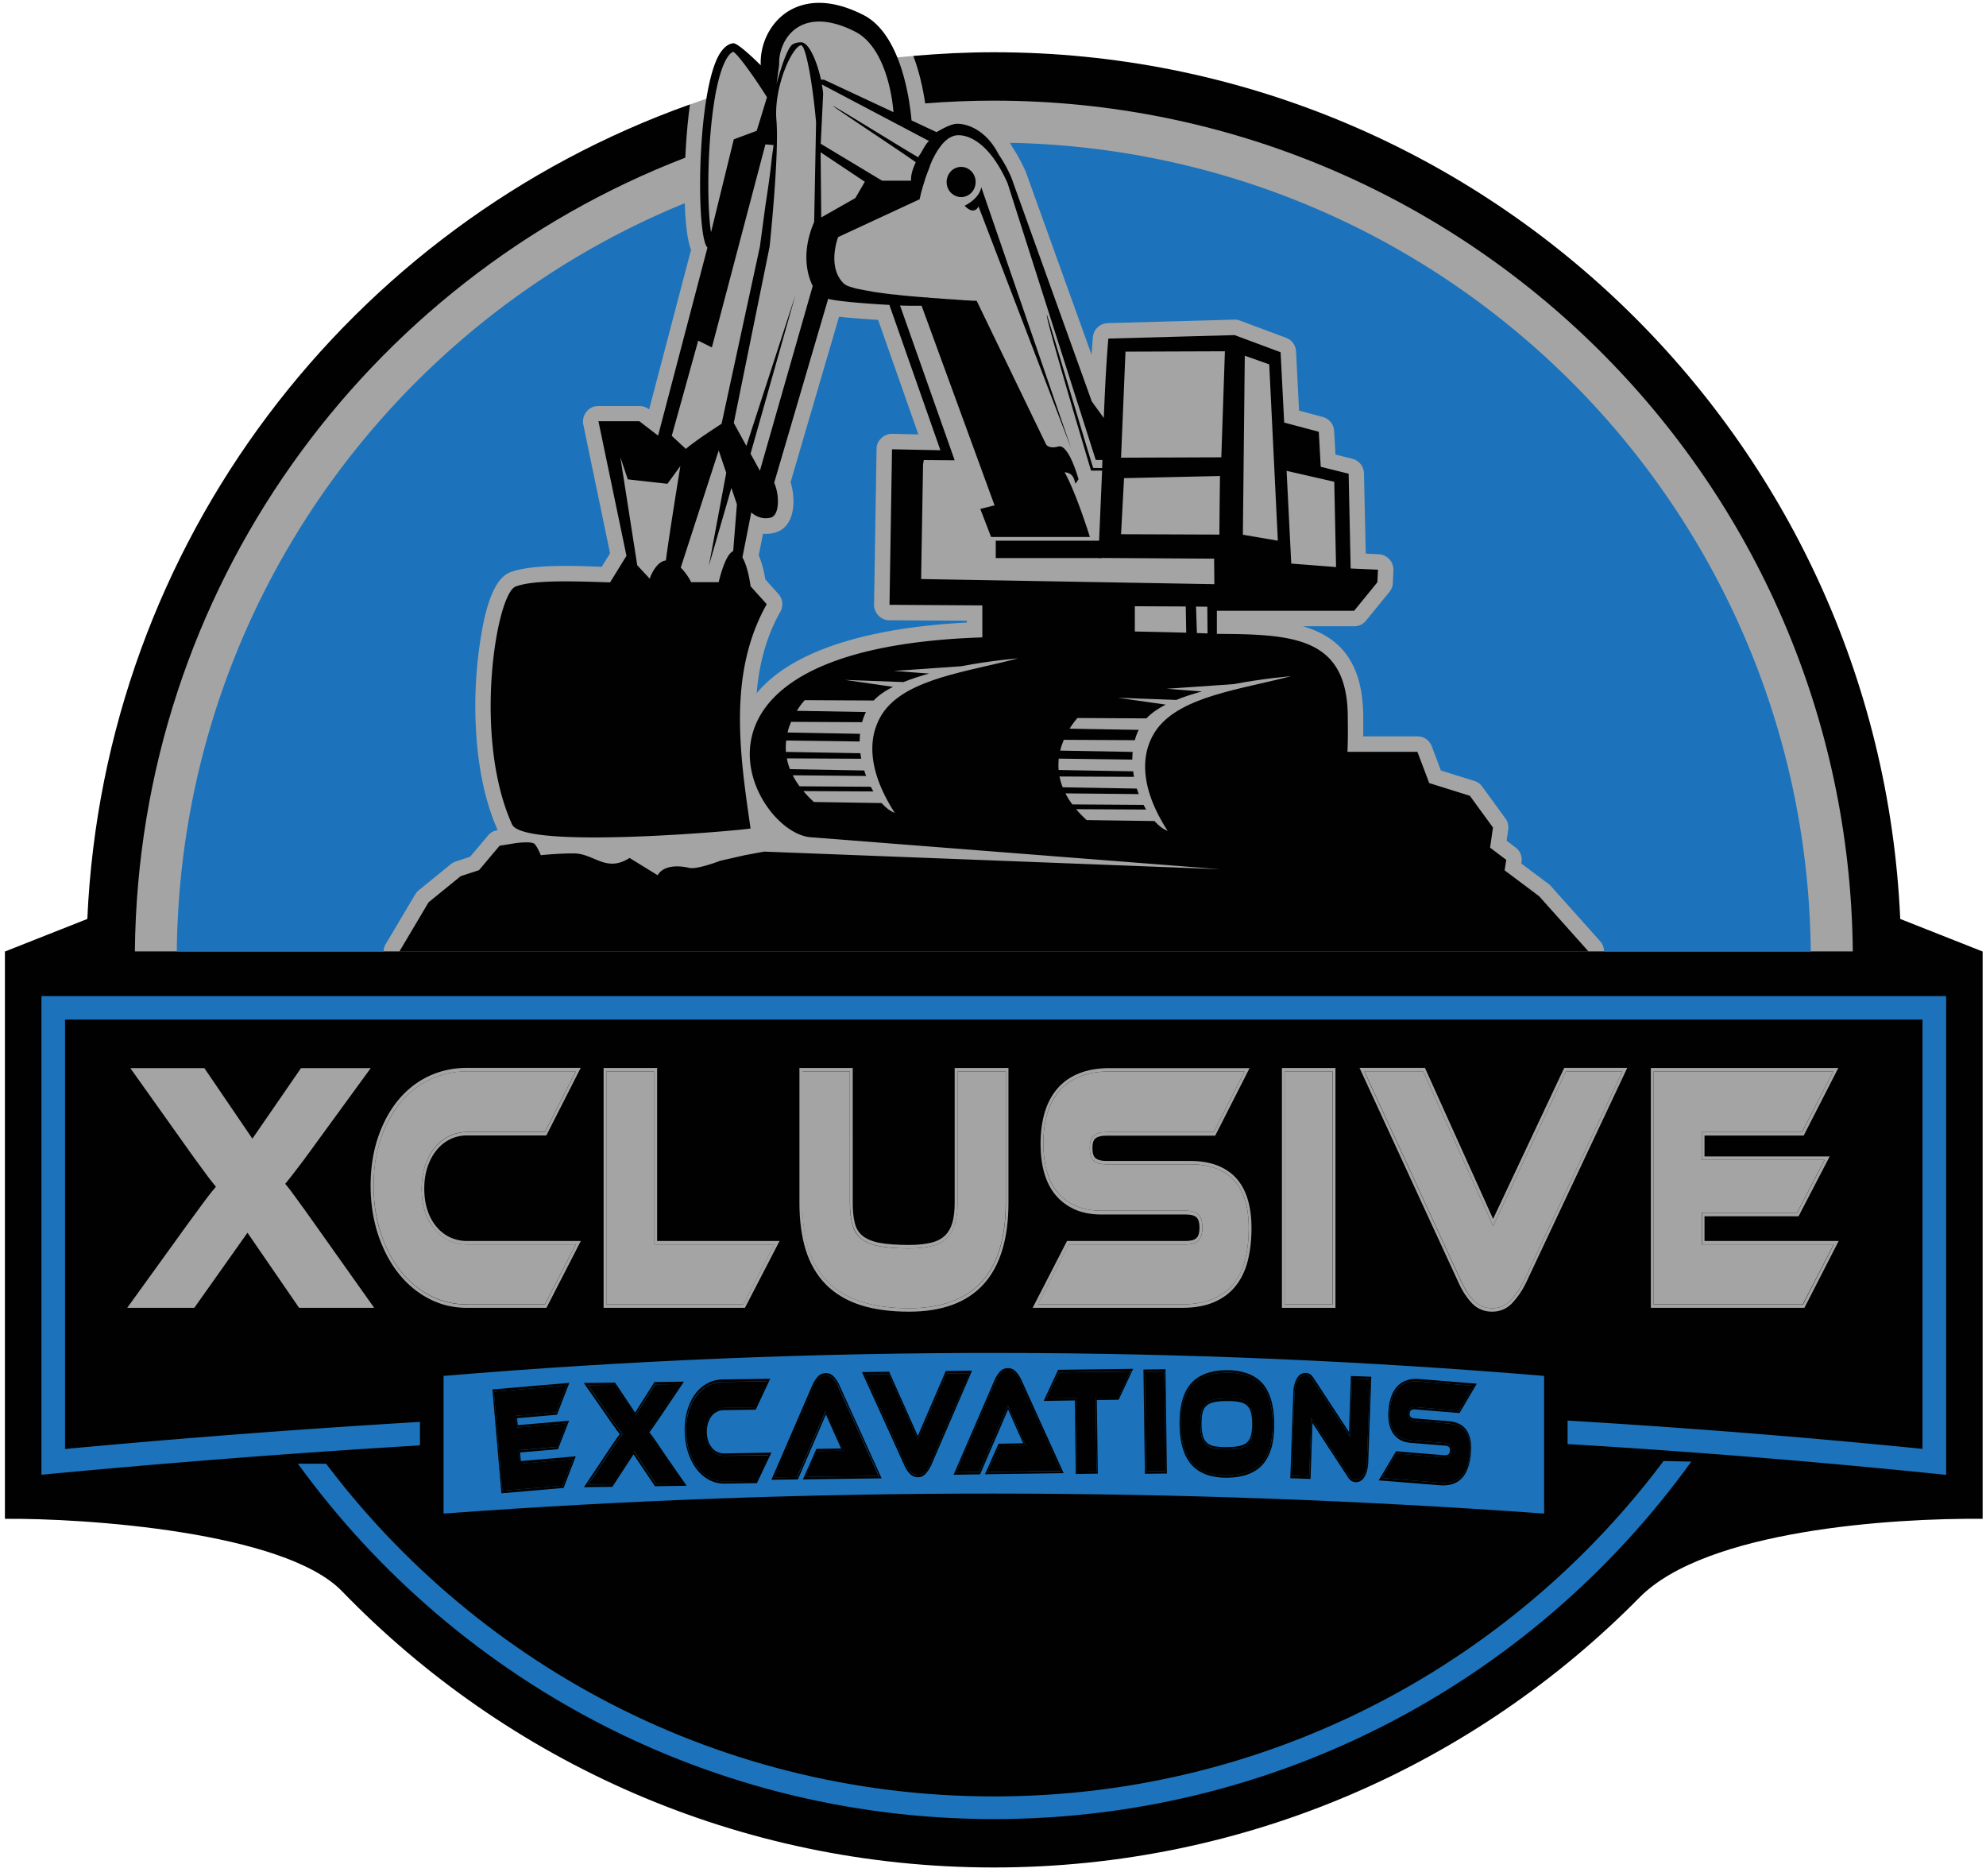 <?xml version="1.0" encoding="UTF-8"?>
<svg data-bbox="0.41 0.238 165.11 155.632" viewBox="0 0 165.8 156.56" xmlns="http://www.w3.org/2000/svg" data-type="color">
    <g>
        <path d="M154.79 72.42c2.24 36.74-32.16 67.26-71.82 67.26-37.22 0-68.71-26.31-72.34-60.27-.24-2.23.52-4.7.52-6.99 0-28.65 19.51-54.01 46.45-63.7 6.07-2.19 12.2-3.52 18.95-4.08 2.13-.18 4.24.52 6.42.52 39.66 0 69.55 30.18 71.82 67.26z" fill="#a4a4a4" fill-rule="evenodd" clip-rule="evenodd" data-color="1"/>
        <path d="M74.77 8.2c0 3.71-3.35 6.72-7.48 6.72-4.13 0-8.64-2.53-7.63-6.72.41-1.72.14-4.5 1.87-3.94.94.31 2.14 2.37 2.74 2.06.64-.33.26-1.75.62-2.74.47-1.27 1.66-2.11 2.39-2.11 4.14.01 7.49 3.01 7.49 6.73z" fill="#a4a4a4" data-color="1"/>
        <path d="M82.97 4.36c40.69 0 73.89 32.09 75.67 72.34l6.88 2.72v47.35c-7.5-.07-23.07.92-28.63 6.55-13.73 13.92-32.82 22.55-53.92 22.55-21.36 0-40.65-8.84-54.42-23.06-4.83-4.99-21.54-6.1-28.14-6.04V79.42l6.88-2.72v.01C8.69 45.26 29.26 18.79 57.6 8.72c-.17 1.23-.27 2.43-.33 3.37-.02.3-.04.67-.06 1.07-26.68 10.28-45.66 36.03-45.95 66.25h143.42C154.3 40.13 122.34 8.4 82.97 8.4c-1.93 0-3.84.08-5.73.23-.19-1.28-.5-2.66-.99-3.96 2.21-.2 4.45-.31 6.72-.31" fill-rule="evenodd" clip-rule="evenodd" fill="#010101" data-color="2"/>
        <path d="M142.46 120.18c-12.89 19.1-34.72 31.65-59.49 31.65-24.66 0-46.42-12.45-59.33-31.41l2.09-.3c12.63 18.03 33.55 29.82 57.24 29.82 23.83 0 44.87-11.94 57.47-30.16l2.02.4z" fill="#1c73bb" fill-rule="evenodd" clip-rule="evenodd" data-color="3"/>
        <path d="M63.17 57.86c3.72-4.49 12.14-5.62 17.55-5.9v-.15l-6.46-.04c-.36 0-.67-.13-.92-.39a1.29 1.29 0 0 1-.37-.93l.21-12.97c0-.36.14-.66.4-.91s.57-.36.92-.36l2.17.05-3.36-9.56c-.25-.02-.5-.03-.75-.05-.67-.05-1.64-.11-2.51-.22L66 40.25c.47 1.49.37 3.76-1.31 4.21-.32.09-.66.11-.99.09l-.36 1.8c.27.62.45 1.35.55 2.01l1.09 1.21c.37.42.44 1.01.16 1.5-1.2 2.12-1.77 4.42-1.97 6.79M32.03 79.41H14.76c.29-28.24 17.73-52.37 42.41-62.45.05 1.54.19 3.02.52 3.9l-3.5 13.32-.02-.02a1.26 1.26 0 0 0-.79-.27h-3.42c-.4 0-.75.16-1 .48-.25.31-.34.69-.26 1.08l2.23 10.73-.7 1.13c-2.3-.09-5.85-.23-7.65.46-1.61.62-2.2 3.96-2.44 5.44a35.73 35.73 0 0 0-.29 9.18c.24 2.34.74 4.75 1.7 6.9l-.04.01c-.32.05-.57.2-.78.45l-1.48 1.76-1.18.39c-.16.05-.29.12-.42.22l-2.68 2.18c-.13.1-.22.21-.3.34l-2.44 4.11c-.14.21-.2.44-.2.66zm52.29-67.49c36.82.71 66.48 30.59 66.85 67.49h-17.26c0-.31-.11-.61-.33-.86l-4.12-4.61c-.06-.07-.12-.12-.19-.17l-2.27-1.7.02-.11c.08-.48-.11-.94-.5-1.23l-.74-.56.13-.93c.05-.35-.03-.66-.24-.94l-1.93-2.65c-.17-.23-.39-.39-.66-.47l-2.79-.87-.76-2.02c-.2-.51-.66-.83-1.21-.83h-4.51v-1.55c0-4.74-2.05-6.77-5.04-7.64h4.28c.4 0 .75-.16 1-.48l1.94-2.38c.18-.22.28-.47.29-.76l.05-1.04c.03-.71-.52-1.32-1.24-1.35l-1.07-.05-.15-6.69c-.01-.59-.41-1.09-.98-1.23l-1.4-.35-.11-1.96c-.03-.57-.41-1.03-.95-1.18l-1.98-.53-.25-4.93c-.03-.53-.34-.96-.84-1.15l-3.84-1.43c-.17-.06-.31-.09-.49-.08l-10.54.29c-.66.02-1.2.52-1.25 1.18-.04.49-.08.97-.11 1.46l-5.48-15.23c-.01-.03-.02-.05-.03-.08-.32-.71-.69-1.4-1.12-2.05l-.18-.33z" fill="#1c73bb" fill-rule="evenodd" clip-rule="evenodd" data-color="3"/>
        <path d="M68.9 88.49c.67-.12 1.31.01 2.23-.47 1.39-.73 2.45-3.64 3.13-3.92.68-.28 2.7 1.32 3.13 1.75.14.14.52.66 1.11 1.37l-.1 5.99c-.01.36.12.67.37.93s.56.39.92.39l6.46.04v.15c-5.41.28-13.83 1.41-17.55 5.9.2-2.36.78-4.67 1.98-6.8.27-.49.21-1.08-.16-1.5l-1.08-1.21c-.11-.66-.29-1.4-.56-2.01l.12-.61zm-31.44 33.68H20.2c.02-1.36.07-2.7.17-4.05.57-.6 1.19-1.19 1.94-1.73 2.22-1.62 3.64-1.52 4.7-2.93 1.06-1.41 4.34-3.84 6.67-5.51 2.32-1.66 3.59-1.62 5.15-4.04 1.25-1.94 4.51-4.68 6.42-5.55-.21 2.26-.2 4.59.02 6.79.23 2.34.74 4.75 1.7 6.91l-.04.01c-.32.05-.58.2-.78.44l-1.48 1.76-1.19.39c-.16.05-.28.12-.41.22l-2.68 2.18c-.13.1-.21.21-.3.34l-2.44 4.11c-.13.21-.19.44-.19.66zm118.99-3.93c.09 1.3.14 2.61.16 3.94l-14.15-.16-3.76-.08-3.81-5.24a1.09 1.09 0 0 0-.19-.18l-2.27-1.7.02-.11c.08-.48-.11-.94-.5-1.23l-.74-.57.13-.92c.05-.35-.03-.66-.24-.95l-1.93-2.65c-.17-.23-.38-.39-.66-.47l-2.79-.87-.76-2.02c-.2-.51-.66-.83-1.21-.83h-4.5v-1.55c0-.38-.01-.76-.04-1.11.86-.46 3.5-1.44 4.83-2.35 1.44-.99 2.1-3.16 3.44-2.78 1.34.38 4.07 4.3 4.3 4.42.23.13.68 3.23 3.46 3.59 2.78.35 4.95 1.16 6.01 2.47 1.65 2.05 6.35 2.98 9.35 6.22.49.54 2.95 2.76 5.85 5.13z" fill-rule="evenodd" clip-rule="evenodd" fill="#010101" data-color="2"/>
        <path d="M3.46 83.14h159.01v39.96a730.87 730.87 0 0 0-31.6-2.57v-1.96c9.88.59 19.76 1.37 29.63 2.36V85.1H5.43v35.84c9.87-.92 19.75-1.67 29.63-2.26v1.96c-10.53.63-21.07 1.45-31.6 2.45V83.14z" fill="#1c73bb" fill-rule="evenodd" clip-rule="evenodd" data-color="3"/>
        <path d="M37.03 126.33c30.62-2.25 61.25-2.2 91.88 0v-11.49c-29.95-2.49-60.54-2.62-91.88 0v11.49" fill="#1c73bb" fill-rule="evenodd" clip-rule="evenodd" data-color="3"/>
        <path fill="#010101" d="M91.98 45.13v1.45h-8.85v-1.45h8.85z" data-color="2"/>
        <path d="M77.64 13.82c.04-.1.09-.21.13-.31.01-.02.01-.03.02-.05.05-.11.1-.22.16-.32.01-.03.03-.05.04-.08.05-.1.11-.21.17-.31.01-.02.02-.03.03-.05.05-.09.11-.18.17-.27.01-.02.02-.03.04-.05.06-.09.13-.17.19-.26.02-.02.03-.04.05-.06.07-.08.14-.16.21-.23.01-.01.01-.02.02-.02l.21-.18c.01-.01.03-.02.04-.03.08-.06.16-.11.24-.14.01-.01.03-.02.05-.03.08-.04.17-.07.26-.1.52-.13 1.48 0 2.53 1.02.63.61 1.3 1.55 1.92 2.95l7.29 22.88.07.21h.55c0 .22-.01.44-.02.67 0 .02-.37-.01-.74 0-.04 0-3.83-12.79-3.87-12.78-.22 0 3.68 12.97 3.68 12.99 0 .03.93-.01.93.02l-.03.66-.2 4.64-.08 1.98 9.66.06.02 2.13-24.48-.43.16-9.55.06-.38 2.58.02-4.56-12.92c.42.02.76.02.97.02h.83l6.09 16.66-1.19.3.9 2.34h8.25s-1.15-3.69-2.11-5.4c.36.02.69.18.83.7l.07.26.26-.38c-.02-.06-.29-1.04-.68-1.81 0-.01 0-.01-.01-.02a3.585 3.585 0 0 0-.35-.56c-.02-.03-.05-.05-.07-.08-.02-.03-.05-.05-.07-.08a.435.435 0 0 0-.07-.06c-.03-.02-.05-.04-.08-.06l-.06-.03c-.03-.02-.07-.02-.1-.03-.01-.01-.03-.01-.05-.01a.257.257 0 0 0-.15.01c-.89.24-1.05-.24-1.05-.24L81.63 25.3l-.09-.19s-.04 0-.1-.01h-.18c-.04 0-.08 0-.12-.01h-.1c-.03 0-.06 0-.09-.01-.07 0-.15-.01-.23-.01h-.08c-.05 0-.1-.01-.15-.01-.03 0-.05 0-.07-.01-.18-.01-.38-.02-.6-.04-.03 0-.05 0-.08-.01-.22-.01-.46-.03-.72-.04-.01 0-.03 0-.05-.01-.18-.01-.35-.02-.54-.04-.09-.01-.19-.01-.28-.02h-.04c-.18-.01-.36-.03-.55-.04-.01 0-.03 0-.04-.01-.1-.01-.2-.02-.3-.02h-.03c-.19-.02-.39-.03-.59-.05h-.04c-.3-.03-.61-.05-.91-.08-.03 0-.05-.01-.08-.01-.24-.02-.49-.05-.73-.08l-.01-.02-.01.02c-.04-.01-.08-.01-.12-.01-.04-.01-.07-.01-.11-.01-.28-.03-.56-.07-.82-.1h-.01c-.04-.01-.08-.01-.12-.02-.04-.01-.07-.01-.1-.01-.05-.01-.1-.01-.15-.02-.04 0-.07-.01-.11-.02h-.03c-.11-.02-.23-.03-.34-.05-.01 0-.02-.01-.03-.01l-.16-.03c-.06-.01-.12-.02-.17-.03-.07-.01-.13-.02-.2-.04h-.03l-.17-.03c-.01 0-.01 0-.02-.01-.08-.01-.15-.03-.22-.04-.01-.01-.03-.01-.05-.01-.03 0-.05-.01-.07-.01-.07-.02-.13-.03-.2-.04-.02-.01-.03-.01-.05-.01-.01 0-.02-.01-.04-.01-.09-.02-.17-.05-.25-.07-.03-.01-.05-.01-.07-.02-.06-.02-.12-.04-.17-.05-.02-.01-.04-.01-.06-.02-.07-.02-.13-.05-.19-.07-.01-.01-.02-.01-.03-.01-.05-.02-.09-.05-.12-.07-.01-.01-.02-.01-.04-.02-.04-.03-.08-.05-.11-.08-1.46-1.39-.49-3.89-.49-3.89l6.81-3.16v-.04c0-.02.01-.04.02-.08s.02-.08.03-.13c0-.01 0-.02.01-.03.01-.04.02-.09.03-.14v-.01c.01-.07.04-.14.06-.22 0-.01.01-.03.01-.04.02-.08.05-.16.07-.26 0-.01 0-.02.01-.03.02-.09.05-.17.08-.26 0-.02.01-.04.02-.06l.09-.3c.01-.02.01-.05.02-.07.03-.1.07-.21.11-.32 0-.01 0-.01.01-.02.04-.11.08-.22.12-.32.01-.03.02-.05.03-.08.04-.11.09-.22.13-.33-.01-.03 0-.05.01-.07m23.17 39.05c-.36-.01-.53-.02-.89-.03l-.07-2.21.94.01.02 2.23zm-1.82-2.25.04 2.19c-1.72-.05-3.2-.08-4.29-.1V50.6l4.25.02zM68.56 18.15l-.05-5.44 3.69 2.46-.79 1.36-2.85 1.62zm8.31-5.36c-.09.14-.13.18-.21.33-.02.05-7.09-4.34-7.12-4.28-.03.06 6.94 4.65 6.91 4.71-.25.53-.42 1.06-.39 1.53h-2.42L68.52 12l.2-4.19c-.02-.23-.06-.49-.11-.76l8.95 4.72c-.25.19-.58.84-.69 1.02zM64.83 7l.22-1.6c-.05-1.02.4-2.38 1.52-3.1 1.2-.77 2.87-.65 4.82.34 2.24 1.14 3.04 4.67 3.2 6.72l-5.8-2.71h-.25c-.32-1.47-.99-3.12-1.66-3.12-.18 0-.61.04-.81.26-.56.6-1.24 3.21-1.24 3.21zm3.02 16.87-4.41 15.42-.78-1.42 3.75-13.26-4.1 12.61-1.05-1.92 2.99-14.71c.01-.08.81-7.74.57-10.55-.2-2.34.86-5.12 1.68-6.01.2-.22.33-.25.38-.25.37 0 .94 2.95 1.25 6.43l-.16 8.32c-1.27 2.93-.32 4.94-.12 5.34zM60.62 4.96c.2-.35.4-.57.6-.64.41.24 1.74 2.1 2.81 3.79-.06.21-.79 2.6-.86 2.81l-1.91.71-1.9 7.75c-.49-3.05-.23-11.75 1.26-14.42zm-2.33 23.47 1.14.57 4.47-16.95.68.06-.15 1.12c-.13 1.29-.34 2.7-.53 3.93l-.46 3.42-3.2 14.79s-2.29 1.47-2.98 2.1l-.95-.88-.15-.14-.08-.07 2.21-7.95zm-2.7 18.35c-.65.07-1.09.89-1.27 1.3-.05.13-.08.22-.08.22l-1.04-1.12-1.41-9.02.62 1.85 3.31.37 1.08-1.48c0-.01-.9 5.51-1.21 7.88zm5.62-.78c-.7.28-1.21 2.59-1.21 2.59h-2.3s-.32-.68-.87-1.21L60 37.6l.63 1.86-1.45 7.76 1.88-6.49.46 1.36-.31 3.91zm40.59-1.38-8.21-.03.25-4.68 8.01-.18s-.04 2.97-.05 4.89zm.16-6.45-8.37.03.37-8.85 8.3-.03-.3 8.85zm1.8 6.46.16-14.94c1.47.52 1.92.68 2.04.72l.72 14.72-2.92-.5zm-41.1 24.52c-.9-6.21-1.9-12.95 1.35-18.72l-1.35-1.5s-.18-1.54-.68-2.41l.74-3.75s.68.68 1.63.43c.77-.21.71-1.99.28-2.9l4.51-15.36c.65.2 3.22.41 5.11.51l4.26 12.13-4.04-.08-.21 12.98 7.75.05v2.67c-27.45.9-19.24 16.3-14.34 16.68l34.19 2.67-38.07-1.47-1.61.3-2.07.47c-.61.24-2.03.71-2.56.59-.9-.21-2.13-.25-2.65.61l-2.34-1.44c-1.98 1.26-2.95-.38-4.67-.38-1.39 0-2.74.15-2.74.15s-.34-.84-.58-.98c-.32-.19-1.5-.03-1.5-.03l-1.36.22-1.72 2.04-1.53.5-2.68 2.18-2.44 4.11h99.28l-4.12-4.61-2.89-2.17.14-.87-1.35-1.02.24-1.68-1.93-2.65-3.39-1.06-.99-2.61h-5.84c.06-1.14.03-2.29.03-2.84 0-6.71-4.46-6.98-10.93-7v-1.93h11.46l1.94-2.38.05-1.05-2.28-.1-.17-7.91-2.33-.58-.16-2.92-2.89-.77-.3-5.87-3.84-1.43-10.54.29c-.19 2.21-.29 4.42-.38 6.63l-1-1.38-6.72-18.7c-.33-.76-.69-1.38-1.05-1.91-1.24-2.42-3.14-2.65-3.68-2.55-.36.07-.86.29-1.51.68l-2.09-.98c-.17-1.9-.93-7.23-4.02-8.8C68.95-.34 66.9.24 65.73.99c-1.43.93-2.3 2.68-2.22 4.46 0 0-1.83-1.84-2.28-1.84l-.09.01c-.42.08-.8.42-1.13.99-1.73 3.11-1.9 13.7-1.11 15.78.05.12.1.21.16.28l-4.12 15.69-1.56-1.2h-3.42l2.34 11.23-1.37 2.22c-3.29-.11-6.43-.21-7.89.35-1.61.62-3.59 12.58-.29 19.85.95 2.13 19.15.5 19.91.34zm17.87-51.98s1.22-.55 1.39-1.55l7.51 21.81-7.74-20.2s-.34.8-1.16-.06zm.92-1.98c0 .7-.54 1.26-1.21 1.26-.32 0-.63-.14-.86-.37-.23-.24-.35-.55-.35-.89 0-.33.13-.65.35-.89.23-.24.54-.37.86-.37.67 0 1.21.57 1.21 1.26zm26.35 31.85-.39-7.74 1.75.4 2.23.51.15 7.12-3.74-.29z" fill="#010101" data-color="2"/>
        <path d="M107.78 56.44s-2.2.17-4.78.66l-5.61.39 2.95.22c-.75.21-1.48.44-2.14.71l-4.88-.18 4 .57c-.66.34-1.21.72-1.61 1.15l-5.76-.03s-.31.33-.66.89l5.77.1c-.13.27-.24.56-.32.86l-5.93-.03c-.12.28-.22.57-.3.9l6.05.11c-.02.21-.03.43-.03.64l-6.14-.08c-.03.3-.04.62-.01.95l6.22.11c.02.15.05.31.07.46l-6.22-.03c.06.29.14.59.27.9l6.19.11c.05.16.1.31.16.46l-6.12-.06c.15.3.34.61.57.92l5.95.04c.07.14.14.27.21.39l-5.84-.03c.25.3.54.6.88.91l5.66.08c.35.39.72.68 1.1.82-2.52-3.9-2.18-6.75-.88-8.52 2.04-2.71 6.92-3.28 11.18-4.39m-22.77-1.49s-2.21.17-4.78.66l-5.6.39 2.94.22c-.75.21-1.47.44-2.14.71l-4.88-.18 4 .58c-.66.33-1.21.71-1.61 1.14l-5.76-.03s-.31.33-.66.89l5.77.1c-.13.27-.24.56-.32.85l-5.93-.03c-.11.27-.22.57-.29.89l6.05.11c-.02.21-.03.43-.03.64l-6.14-.08c-.03.3-.04.62-.02.95l6.22.11c.02.15.04.31.07.46l-6.21-.03c.05.29.14.6.26.9l6.2.11c.05.16.1.31.16.46l-6.13-.06c.15.3.34.61.57.92l5.95.04c.07.14.14.27.21.39l-5.84-.03c.25.3.54.6.87.91l5.66.09c.35.39.72.68 1.1.82-2.52-3.91-2.17-6.75-.87-8.52 2.05-2.7 6.92-3.26 11.18-4.38z" fill="#a4a4a4" fill-rule="evenodd" clip-rule="evenodd" data-color="1"/>
        <path d="M10.62 109.16h5.6l4.44-6.27 4.31 6.27h6.27l-4.49-6.33-1.3-1.83c-.35-.48-.64-.88-.87-1.2-.24-.32-.43-.58-.57-.75-.07-.09-.14-.17-.2-.24.07-.08.14-.17.21-.26.15-.18.34-.42.55-.7.22-.28.49-.64.8-1.05.31-.42.68-.92 1.14-1.56l4.44-6.09h-5.82l-4.06 5.89-4.01-5.89h-6.18l4.31 6.06c.52.73.93 1.31 1.26 1.76l.83 1.13c.23.31.41.54.55.71l.2.24a20.475 20.475 0 0 0-.77.96c-.21.28-.48.64-.83 1.12-.33.45-.75 1.02-1.24 1.7l-4.57 6.33" fill="#a4a4a4" data-color="1"/>
        <path d="M33.24 106.24c.71.91 1.57 1.63 2.54 2.14.98.52 2.06.78 3.21.78h6.63l2.87-5.58h-9.5c-.51 0-.99-.11-1.43-.31-.43-.21-.81-.5-1.13-.89a4.01 4.01 0 0 1-.74-1.37c-.18-.53-.27-1.14-.27-1.8 0-.65.09-1.26.27-1.8.18-.54.43-1.01.75-1.4.31-.39.69-.7 1.12-.91.44-.22.92-.33 1.42-.33h6.63l2.87-5.64h-9.5c-1.14 0-2.22.24-3.2.7-.99.47-1.84 1.15-2.55 2.01-.71.87-1.27 1.91-1.68 3.12-.4 1.2-.61 2.54-.61 3.99 0 1.45.21 2.81.61 4.05.42 1.25.98 2.34 1.69 3.24zm-1.46-11.16c.39-1.17.93-2.18 1.63-3.02.69-.85 1.51-1.49 2.47-1.95.96-.46 1.99-.68 3.11-.68h9.08l-2.58 5.06h-6.5c-.54 0-1.04.12-1.51.35-.46.23-.86.56-1.2.97-.34.42-.6.92-.79 1.49-.19.58-.29 1.22-.29 1.92s.09 1.34.28 1.91c.18.57.45 1.06.79 1.47.34.41.74.72 1.21.95.46.22.97.33 1.51.33h9.08l-2.58 5h-6.5c-1.12 0-2.16-.25-3.11-.75a7.8 7.8 0 0 1-2.47-2.08c-.69-.88-1.23-1.93-1.63-3.14-.4-1.21-.59-2.52-.59-3.94s.2-2.72.59-3.89z" fill="#a4a4a4" data-color="1"/>
        <path d="M33.41 106.04c.69.88 1.51 1.57 2.47 2.08.96.5 1.99.75 3.11.75h6.5l2.58-5h-9.08c-.54 0-1.04-.11-1.51-.33-.46-.23-.87-.54-1.21-.95-.35-.41-.61-.89-.79-1.47-.19-.57-.28-1.21-.28-1.91 0-.69.1-1.33.29-1.92.19-.58.45-1.08.79-1.49.34-.42.74-.74 1.2-.97.46-.23.97-.35 1.51-.35h6.5l2.58-5.06h-9.08c-1.12 0-2.16.23-3.11.68-.95.46-1.78 1.1-2.47 1.95-.69.84-1.23 1.85-1.63 3.02-.4 1.17-.59 2.46-.59 3.88 0 1.41.2 2.73.59 3.94.4 1.22.94 2.27 1.63 3.15z" fill="#a4a4a4" data-color="1"/>
        <path d="M65.08 103.58H54.86V89.14h-4.47v20.02h11.8l2.89-5.58zm-14.46 5.29V89.43h4v14.44h10.02l-2.59 5H50.62z" fill="#a4a4a4" data-color="1"/>
        <path fill="#a4a4a4" d="M54.63 103.87V89.43h-4.01v19.44h11.44l2.59-5H54.63z" data-color="1"/>
        <path d="M68.95 107.21c.75.76 1.72 1.34 2.86 1.71 1.13.37 2.51.56 4.08.56 5.51 0 8.3-3.06 8.3-9.1V89.14H79.7v11.25c0 .64-.06 1.2-.19 1.65-.12.43-.32.79-.59 1.06-.28.28-.66.49-1.14.61-.5.13-1.13.2-1.89.2-1.02 0-1.85-.06-2.48-.18-.61-.12-1.08-.32-1.41-.59-.32-.27-.52-.6-.63-1.03-.12-.45-.18-1.03-.18-1.71V89.14h-4.45v11.25c0 1.5.18 2.83.53 3.95.36 1.14.92 2.1 1.68 2.87zm-1.97-17.78h3.98v10.96c0 .72.07 1.32.2 1.8s.37.88.72 1.18c.36.3.86.51 1.5.64.65.12 1.48.19 2.52.19.77 0 1.42-.07 1.93-.21.52-.14.93-.36 1.24-.67.31-.31.53-.71.67-1.19s.21-1.06.21-1.74V89.43h4.02v10.96c0 5.87-2.69 8.8-8.07 8.8-1.56 0-2.9-.18-4.02-.55-1.12-.37-2.05-.92-2.78-1.66-.73-.73-1.26-1.65-1.6-2.74-.34-1.1-.51-2.38-.51-3.85V89.43z" fill="#a4a4a4" data-color="1"/>
        <path d="M69.09 106.98c.73.74 1.66 1.29 2.78 1.66 1.12.37 2.46.55 4.02.55 5.38 0 8.07-2.93 8.07-8.8V89.43h-4.02v10.96c0 .68-.07 1.26-.21 1.74-.14.48-.36.88-.67 1.19-.31.31-.72.53-1.24.67-.51.14-1.16.21-1.93.21-1.03 0-1.87-.06-2.52-.19-.64-.13-1.14-.34-1.5-.64-.36-.3-.6-.69-.72-1.18-.13-.48-.2-1.08-.2-1.8V89.43h-3.98v10.96c0 1.47.17 2.75.51 3.85.35 1.09.89 2.01 1.61 2.74z" fill="#a4a4a4" data-color="1"/>
        <path d="M99 103.58h-9.92l-2.87 5.58h12.48c1.01 0 1.88-.15 2.6-.45.73-.3 1.35-.74 1.82-1.32.48-.57.83-1.29 1.05-2.12.21-.82.32-1.75.32-2.76 0-1.86-.44-3.28-1.32-4.22-.87-.92-2.14-1.39-3.78-1.39h-7.04c-.41 0-.71-.09-.9-.25-.16-.15-.24-.41-.24-.82 0-.4.08-.67.24-.8.19-.16.49-.24.9-.24h9.11l2.87-5.64H92.66c-1 0-1.87.15-2.6.45-.74.3-1.34.73-1.81 1.29-.47.55-.82 1.23-1.05 2.02-.22.77-.33 1.64-.33 2.58 0 .86.1 1.66.3 2.38.21.73.52 1.36.95 1.87.42.51.96.91 1.59 1.2.63.28 1.38.43 2.24.43H99c.43 0 .73.08.9.25.16.15.24.44.24.85s-.08.7-.25.86c-.16.16-.47.25-.89.25zm1.38-1.13c0-.5-.11-.86-.33-1.08-.22-.21-.56-.32-1.05-.32h-7.04c-.83 0-1.56-.14-2.17-.41-.61-.27-1.11-.65-1.51-1.13-.4-.48-.7-1.07-.89-1.76-.19-.69-.29-1.45-.29-2.28 0-.91.11-1.74.32-2.49.22-.74.54-1.38.99-1.9.44-.52 1.02-.93 1.72-1.22.7-.29 1.54-.43 2.53-.43h11.24l-2.57 5.06h-8.98c-.47 0-.81.1-1.03.29-.23.19-.34.54-.34 1.04s.11.86.34 1.06c.22.2.57.3 1.03.3h7.04c1.59 0 2.79.44 3.62 1.32.82.88 1.24 2.22 1.24 4 0 .99-.1 1.88-.31 2.67-.21.8-.54 1.46-.98 2.01-.45.54-1.03.96-1.74 1.25-.7.29-1.54.44-2.53.44H86.64l2.58-5H99c.48 0 .83-.11 1.05-.33.22-.23.33-.59.33-1.09z" fill="#a4a4a4" data-color="1"/>
        <path d="m89.21 103.87-2.58 5h12.06c.98 0 1.83-.15 2.53-.44.71-.29 1.28-.71 1.74-1.25.45-.55.78-1.21.98-2.01.21-.79.31-1.68.31-2.67 0-1.78-.42-3.11-1.24-4-.83-.88-2.03-1.32-3.62-1.32h-7.04c-.47 0-.81-.1-1.03-.3-.23-.2-.34-.56-.34-1.06s.11-.85.34-1.04c.22-.19.57-.29 1.03-.29h8.98l2.57-5.06H92.66c-.98 0-1.82.14-2.53.43-.7.29-1.28.7-1.72 1.22-.44.53-.77 1.16-.99 1.9-.21.75-.32 1.58-.32 2.49 0 .83.1 1.6.29 2.28.2.69.49 1.27.89 1.76.4.48.9.86 1.51 1.13.61.27 1.33.41 2.17.41H99c.48 0 .83.11 1.05.32.22.21.33.57.33 1.08 0 .5-.11.86-.33 1.09-.22.22-.56.33-1.05.33h-9.79z" fill="#a4a4a4" data-color="1"/>
        <path d="M111.49 89.14h-4.47v20.02h4.47V89.14zm-.23 19.73h-4V89.43h4v19.44z" fill="#a4a4a4" data-color="1"/>
        <path fill="#a4a4a4" d="M111.25 89.43v19.44h-4V89.43h4z" data-color="1"/>
        <path d="M122.9 108.79c.45.46 1.01.69 1.67.69.67 0 1.25-.25 1.7-.74.43-.47.8-1 1.09-1.59l8.49-18.02h-5.26l-5.94 12.61-5.69-12.61h-5.46l8.31 18.02c.3.65.67 1.2 1.09 1.64zm-4.08-19.36 5.83 12.9 6.08-12.9h4.72l-8.28 17.58c-.28.56-.63 1.06-1.05 1.51-.41.44-.93.67-1.55.67-.61 0-1.11-.21-1.52-.62-.41-.42-.76-.94-1.04-1.55l-8.11-17.58h4.92z" fill="#a4a4a4" data-color="1"/>
        <path d="M123.05 108.57c.41.41.91.62 1.52.62.62 0 1.13-.22 1.55-.67.42-.45.76-.95 1.05-1.51l8.28-17.58h-4.72l-6.08 12.9-5.83-12.9h-4.91l8.11 17.58c.28.62.63 1.14 1.03 1.56z" fill="#a4a4a4" data-color="1"/>
        <path d="M153.5 103.58h-11.2v-2.06h7.85l2.6-5H142.3v-1.74h8.28l2.89-5.64h-15.65v20.02h12.82l2.86-5.58zm-15.46 5.29V89.43h15l-2.59 5.06h-8.38v2.32h10.26l-2.3 4.42h-7.95v2.65h11.01l-2.57 5h-12.48z" fill="#a4a4a4" data-color="1"/>
        <path fill="#a4a4a4" d="M142.06 103.87v-2.64h7.96l2.3-4.42h-10.26v-2.32h8.38l2.6-5.06h-15v19.44h12.46l2.58-5h-11.02z" data-color="1"/>
        <path d="m43.42 121.23 3.16-.27.93-2.38-4.29.37-.05-.58 3.33-.29 1.03-2.66-6.42.55.75 8.67 5.19-.45 1.02-2.64-4.59.4-.06-.72zm4.42.55-.86 2.22-5.04.43-.71-8.27 6.07-.52-.87 2.24-3.39.29.08.99 4.15-.35-.77 1.96-3.22.28.09 1.13 4.47-.4z" fill="#010101" data-color="2"/>
        <path fill="#010101" d="m43.29 121.04 3.22-.28.77-1.96-4.15.36-.08-.99 3.38-.29.87-2.24-6.07.52.71 8.27 5.04-.43.86-2.22-4.45.39-.1-1.13z" data-color="2"/>
        <path d="M54.84 120.41c-.14-.21-.26-.38-.36-.51-.1-.14-.18-.25-.24-.32l-.02-.02c.01-.01.01-.03.02-.04.06-.08.13-.18.22-.3s.19-.28.31-.45c.12-.18.28-.4.46-.67l1.87-2.78-2.46.03-1.62 2.55-1.67-2.5-2.61.03 1.89 2.72c.21.31.38.56.52.75.14.19.26.35.34.48.1.13.17.23.23.3l.02.02c-.01.01-.02.02-.02.03-.06.08-.14.18-.23.31s-.19.29-.33.48c-.13.19-.29.43-.49.73l-1.92 2.88 2.37-.03 1.77-2.71 1.79 2.66 2.64-.04-1.96-2.83-.52-.77zm-.1 3.43-1.82-2.72-1.81 2.77-2.02.02 1.68-2.51c.2-.29.36-.54.49-.73.13-.2.24-.36.33-.48.09-.12.16-.22.22-.3.06-.08.12-.14.16-.2l-.16-.19c-.06-.07-.13-.17-.22-.3-.09-.12-.21-.29-.35-.48-.14-.19-.31-.44-.52-.74l-1.64-2.36 2.25-.03 1.71 2.56 1.65-2.6 2.1-.03-1.63 2.41c-.18.27-.33.49-.45.67-.12.18-.23.33-.32.45s-.16.22-.22.3c-.06.08-.11.15-.16.21.05.05.1.11.16.19.06.07.14.18.23.31.1.13.22.31.36.51.14.21.32.46.54.77l1.71 2.47-2.27.03z" fill="#010101" data-color="2"/>
        <path d="M54.78 120.57c-.15-.2-.27-.38-.36-.51-.1-.14-.17-.24-.23-.31s-.11-.14-.16-.19c.05-.06.1-.13.16-.21.06-.08.13-.18.22-.3s.2-.27.32-.45.27-.41.45-.67l1.63-2.41-2.1.03-1.65 2.6-1.71-2.56-2.25.03 1.64 2.36c.21.3.38.55.52.74.14.19.26.35.35.48.09.13.17.22.22.3l.16.19c-.04.06-.1.12-.16.2-.06.07-.13.18-.22.3s-.2.29-.33.48c-.13.2-.3.44-.49.73l-1.68 2.51 2.02-.02 1.81-2.77 1.82 2.72 2.29-.03-1.71-2.47c-.24-.31-.42-.57-.56-.77z" fill="#010101" data-color="2"/>
        <path d="M60.47 121.31c-.21 0-.41-.04-.59-.13-.18-.08-.34-.21-.46-.37a1.58 1.58 0 0 1-.3-.56 2.578 2.578 0 0 1-.02-1.43c.07-.22.16-.42.28-.58.12-.17.27-.3.45-.39.18-.1.37-.15.58-.15l2.68-.04 1.21-2.58-3.93.05c-.46.01-.9.11-1.29.32-.4.21-.74.5-1.02.87-.29.38-.51.84-.67 1.36a5.77 5.77 0 0 0-.23 1.76c.01.64.1 1.24.28 1.78.17.54.42 1.01.71 1.4.3.38.65.69 1.05.9.4.21.83.32 1.3.31l2.69-.04 1.21-2.55-3.93.07zm2.67 2.3-2.64.04c-.46.01-.88-.1-1.27-.31s-.73-.5-1.02-.87c-.28-.38-.51-.82-.68-1.34-.17-.51-.26-1.07-.26-1.67-.01-.6.06-1.16.21-1.66s.37-.94.64-1.3c.28-.36.6-.64.99-.85.39-.2.81-.3 1.26-.31l3.68-.05-1.02 2.17-2.64.04a1.378 1.378 0 0 0-1.09.58c-.13.18-.24.4-.31.64-.07.25-.11.52-.11.82 0 .3.05.57.13.81.08.24.19.45.33.62.14.17.31.3.5.4.19.09.4.14.61.13l3.68-.05-.99 2.16z" fill="#010101" data-color="2"/>
        <path d="M60.47 121.51a1.363 1.363 0 0 1-1.11-.53c-.14-.17-.25-.38-.33-.62-.08-.24-.12-.51-.13-.81-.01-.3.03-.57.11-.82.07-.25.18-.47.31-.64.14-.18.3-.32.48-.42.19-.1.39-.16.61-.16l2.64-.04 1.02-2.17-3.68.05c-.45.01-.87.11-1.26.31-.38.2-.71.48-.99.85-.28.36-.49.8-.64 1.3-.15.5-.23 1.05-.21 1.66.01.6.09 1.16.26 1.67.16.52.39.96.68 1.34.28.37.62.66 1.02.87.39.21.81.31 1.27.31l2.64-.04 1.01-2.15-3.7.04z" fill="#010101" data-color="2"/>
        <path d="M69.6 114.89a.856.856 0 0 0-.67-.28c-.28.01-.51.11-.69.33-.17.2-.32.43-.43.69l-3.41 7.88 2.21-.03 2.34-5.42.89 2c.09.19.19.4.28.63.04.07.07.14.1.21h-.2l-1.86.03-1.13 2.55 6.57-.09-3.53-7.79c-.13-.28-.29-.52-.47-.71zm-2.34 8.38.95-2.15 1.32-.02c.16 0 .32-.01.49-.01.17 0 .32 0 .45.02-.08-.15-.16-.34-.26-.56-.1-.23-.2-.44-.29-.63l-.97-2.18-2.39 5.54-1.92.03 3.27-7.55c.1-.24.24-.46.41-.65.16-.19.38-.29.63-.3.24 0 .45.08.62.26.17.17.31.4.43.66l3.38 7.46-6.12.08z" fill="#010101" data-color="2"/>
        <path d="M69.55 115.07a.817.817 0 0 0-.62-.26c-.26.01-.47.1-.63.3-.17.19-.3.41-.41.65l-3.27 7.55 1.92-.03 2.39-5.54.97 2.18c.09.2.19.41.29.63.1.22.19.41.26.56-.13-.02-.28-.02-.45-.02-.17 0-.33.01-.49.01l-1.32.02-.95 2.15 6.11-.08-3.38-7.46a1.97 1.97 0 0 0-.42-.66z" fill="#010101" data-color="2"/>
        <path d="m78.96 114.43-2.34 5.42-2.39-5.36-2.27.03 3.54 7.79c.13.28.28.52.46.7a.9.9 0 0 0 .67.29c.27 0 .5-.11.68-.33.17-.2.32-.43.44-.69l3.4-7.88-2.19.03zm-1.29 7.73c-.11.24-.25.46-.41.65-.17.19-.37.29-.62.29s-.46-.08-.62-.26c-.17-.17-.31-.39-.43-.66l-3.39-7.46 1.99-.03 2.44 5.48 2.39-5.54 1.91-.03-3.26 7.56z" fill="#010101" data-color="2"/>
        <path d="m79.02 114.63-2.39 5.54-2.44-5.48-1.99.03 3.39 7.46c.12.26.26.48.43.66.17.18.38.26.62.26.25 0 .46-.1.62-.29.17-.19.3-.41.41-.65l3.26-7.55-1.91.02z" fill="#010101" data-color="2"/>
        <path d="M84.81 114.48a.9.9 0 0 0-.67-.29c-.28.01-.51.11-.69.32-.17.2-.32.44-.43.7l-3.41 7.88 2.21-.03 2.34-5.42.88 1.99c.09.19.19.4.29.63.03.07.06.15.09.21h-.2l-1.86.03-1.13 2.55 6.57-.09-3.53-7.79c-.13-.26-.28-.5-.46-.69zm-2.35 8.38.95-2.15 1.32-.02c.16 0 .32-.01.49-.01.17 0 .32.01.44.02-.08-.15-.16-.34-.26-.56-.1-.22-.2-.43-.29-.63l-.97-2.18-2.39 5.54-1.92.03 3.27-7.55c.1-.24.24-.46.41-.65.16-.19.38-.29.63-.29.24-.01.46.08.62.26.17.18.31.4.43.66l3.38 7.46-6.11.07z" fill="#010101" data-color="2"/>
        <path d="M84.76 114.66a.817.817 0 0 0-.62-.26c-.25 0-.47.1-.63.29-.17.2-.3.41-.41.65l-3.27 7.55 1.92-.03 2.39-5.54.97 2.18c.09.2.19.41.29.63.1.23.19.42.26.56-.13-.02-.27-.02-.44-.02-.17 0-.34.01-.49.01l-1.32.02-.95 2.15 6.11-.08-3.38-7.46c-.12-.26-.26-.48-.43-.65z" fill="#010101" data-color="2"/>
        <path d="m87.13 116.93 2.6-.04.08 6.14 1.84-.03-.08-6.14 1.82-.03 1.21-2.58-6.26.08-1.21 2.6zm7.24-2.46-1.02 2.17-1.88.02.08 6.14-1.63.02-.08-6.14-2.46.03 1.02-2.17 5.97-.07z" fill="#010101" data-color="2"/>
        <path fill="#010101" d="m89.84 116.69.08 6.14 1.63-.02-.08-6.14 1.88-.02 1.02-2.18-5.97.08-1.02 2.18 2.46-.04z" data-color="2"/>
        <path d="m95.58 123.01 1.84-.02-.12-8.71-1.84.03.12 8.7zm-.01-8.5 1.63-.02.11 8.3-1.63.02-.11-8.3z" fill="#010101" data-color="2"/>
        <path fill="#010101" d="m97.2 114.484.118 8.3-1.63.023-.117-8.3 1.63-.023z" data-color="2"/>
        <path d="M104.12 117.09c-.18-.15-.41-.25-.69-.3-.28-.05-.63-.07-1.04-.07-.41.01-.75.04-1.03.09-.28.06-.51.17-.68.32-.17.15-.3.37-.37.65s-.11.64-.1 1.09c.01.45.05.81.13 1.08.08.28.21.49.39.64.17.15.4.26.69.31.29.05.63.07 1.04.07.41-.01.76-.04 1.04-.1.28-.06.51-.17.68-.33.17-.16.3-.38.37-.65.07-.28.11-.64.1-1.09 0-.45-.05-.81-.13-1.09-.1-.25-.23-.47-.4-.62zm.32 2.72c-.07.24-.17.43-.32.57-.16.15-.38.25-.65.31s-.62.09-1.02.09c-.4.01-.75-.02-1.03-.06-.27-.05-.49-.15-.65-.29-.16-.14-.27-.32-.34-.56-.07-.25-.12-.58-.12-.99 0-.41.02-.74.09-.99.06-.24.17-.43.32-.56.16-.15.38-.24.64-.3.28-.06.62-.09 1.03-.09.4-.01.75.02 1.03.07.27.05.49.14.66.28.16.14.27.32.34.55.08.25.11.58.12.99 0 .4-.04.73-.1.98z" fill="#010101" data-color="2"/>
        <path d="M102.36 114.36c-1.3.02-2.28.39-2.92 1.1-.66.73-.98 1.89-.97 3.44.02 1.56.38 2.71 1.06 3.42.66.69 1.65 1.04 2.96 1.02 1.29-.02 2.28-.38 2.92-1.1.66-.73.99-1.89.97-3.45-.02-1.55-.38-2.7-1.06-3.41-.68-.69-1.67-1.03-2.96-1.02zm2.98 7.71c-.63.7-1.59 1.05-2.87 1.07-1.29.02-2.25-.31-2.9-.99-.64-.68-.98-1.76-.99-3.25-.02-1.48.28-2.57.91-3.26s1.59-1.05 2.87-1.07c1.27-.02 2.24.31 2.89.99.65.68.99 1.76 1.01 3.24.02 1.48-.29 2.58-.92 3.27z" fill="#010101" data-color="2"/>
        <path d="M102.36 114.57c-1.29.02-2.24.37-2.87 1.07-.63.7-.93 1.78-.91 3.26.02 1.49.35 2.57.99 3.25.65.68 1.61 1.01 2.9.99 1.28-.02 2.24-.37 2.87-1.07.63-.69.93-1.79.91-3.28-.02-1.48-.35-2.56-1.01-3.24-.64-.67-1.61-1-2.88-.98zm2.18 5.33c-.07.28-.2.49-.37.65-.17.16-.4.27-.68.33s-.63.09-1.04.1c-.41 0-.75-.02-1.04-.07-.28-.05-.51-.16-.69-.31-.18-.16-.31-.37-.39-.64-.08-.28-.12-.64-.13-1.08 0-.45.03-.81.1-1.09s.2-.5.37-.65c.17-.16.4-.26.68-.32.28-.05.63-.09 1.03-.09.41 0 .75.02 1.04.07.28.05.51.15.69.3.18.15.31.37.39.64.08.28.13.64.13 1.09.01.43-.02.79-.09 1.07z" fill="#010101" data-color="2"/>
        <path d="m112.62 119.52-2.9-4.42c-.14-.21-.25-.35-.37-.41a.7.7 0 0 0-.33-.1c-.13 0-.25.02-.37.08s-.23.16-.33.3c-.1.14-.18.33-.24.54-.07.22-.1.49-.11.79l-.25 7.08 1.69.06.16-4.67 2.89 4.42c.13.21.25.35.37.42.11.06.22.1.34.1.12.01.25-.02.37-.08s.24-.16.34-.31c.09-.14.18-.33.24-.55.06-.22.1-.49.11-.79l.25-7.07-1.7-.06-.16 4.67zm.26-4.46 1.48.05-.24 6.87c-.01.27-.04.51-.1.7-.06.2-.13.36-.21.48-.09.12-.19.21-.3.27-.11.05-.22.08-.34.08a.85.85 0 0 1-.31-.09c-.1-.05-.21-.18-.33-.38l-3.06-4.67-.17 4.87-1.47-.05.24-6.88c.01-.27.04-.51.1-.71.06-.2.13-.36.22-.48s.18-.21.29-.26c.11-.05.22-.08.34-.07.1 0 .2.03.3.09.1.06.21.18.33.37l3.06 4.67.17-4.86z" fill="#010101" data-color="2"/>
        <path d="M109.32 114.88c-.1-.06-.2-.09-.3-.09a.672.672 0 0 0-.34.07c-.11.06-.21.14-.29.26-.09.12-.16.28-.22.48-.05.2-.09.43-.1.71l-.24 6.88 1.47.05.17-4.87 3.06 4.67c.12.2.23.32.33.38s.2.09.31.09c.11 0 .22-.03.34-.08.11-.06.21-.15.3-.27.08-.13.15-.29.21-.48.06-.2.09-.43.1-.7l.24-6.87-1.48-.05-.17 4.87-3.06-4.67c-.13-.2-.24-.32-.33-.38z" fill="#010101" data-color="2"/>
        <path d="m120.96 118.62-2.85-.23c-.21-.02-.31-.08-.36-.14-.04-.04-.07-.11-.06-.28.01-.17.06-.22.1-.26.05-.04.17-.09.38-.07l3.68.3 1.44-2.45-4.79-.39c-.4-.03-.76 0-1.06.11-.31.1-.57.27-.78.49-.21.22-.38.51-.51.85-.12.34-.2.72-.23 1.14-.03.38-.02.74.04 1.07.06.33.17.62.33.86.15.23.36.42.6.56.25.14.55.22.89.25l2.85.23c.22.02.32.09.36.14.03.04.07.11.05.29-.02.18-.06.25-.1.28-.05.05-.16.1-.38.09l-4.01-.33-1.45 2.43 5.12.41c.4.03.76-.01 1.06-.11.31-.1.57-.27.78-.5.22-.23.39-.54.51-.9s.2-.76.23-1.21c.07-.83-.07-1.48-.4-1.92-.29-.41-.79-.65-1.44-.71zm1.54 3.75c-.11.33-.27.6-.47.82-.2.22-.45.37-.74.47-.3.1-.64.14-1.04.1l-4.88-.4 1.21-2.04 3.96.32c.19.02.34-.02.44-.1.1-.09.15-.24.17-.45.02-.22-.02-.37-.1-.47-.08-.1-.22-.15-.41-.17l-2.85-.23c-.34-.03-.63-.11-.86-.24-.24-.14-.43-.31-.57-.53a1.94 1.94 0 0 1-.3-.77 3.5 3.5 0 0 1-.04-.98c.03-.39.1-.73.22-1.05.11-.31.27-.57.46-.78.2-.21.44-.36.74-.46.3-.1.64-.13 1.04-.1l4.55.36-1.22 2.07-3.63-.29c-.19-.02-.33.01-.43.09-.1.07-.16.22-.17.43-.02.21.02.36.1.46.08.09.22.15.41.16l2.85.23c.64.06 1.11.28 1.42.68.3.4.43.98.37 1.74-.04.42-.11.8-.23 1.13z" fill="#010101" data-color="2"/>
        <path d="m120.94 118.82-2.85-.23c-.19-.02-.32-.07-.41-.16-.08-.1-.12-.25-.1-.46.01-.21.07-.36.17-.43.1-.08.24-.11.43-.09l3.63.29 1.22-2.07-4.55-.36c-.4-.03-.74 0-1.04.1-.29.1-.54.25-.74.46-.2.21-.35.47-.46.78-.11.31-.19.66-.22 1.05-.03.35-.02.68.04.98.05.3.15.56.3.77.14.22.33.4.57.53.24.14.52.22.86.24l2.85.23c.19.02.33.07.41.17.08.1.11.25.1.47-.02.21-.07.37-.17.45-.1.09-.24.12-.44.1l-3.96-.32-1.21 2.04 4.88.4c.39.03.74 0 1.04-.1.29-.1.54-.25.74-.47.2-.22.36-.49.47-.82.11-.33.18-.71.22-1.13.06-.76-.06-1.34-.37-1.74-.3-.4-.77-.62-1.41-.68z" fill="#010101" data-color="2"/>
    </g>
</svg>

